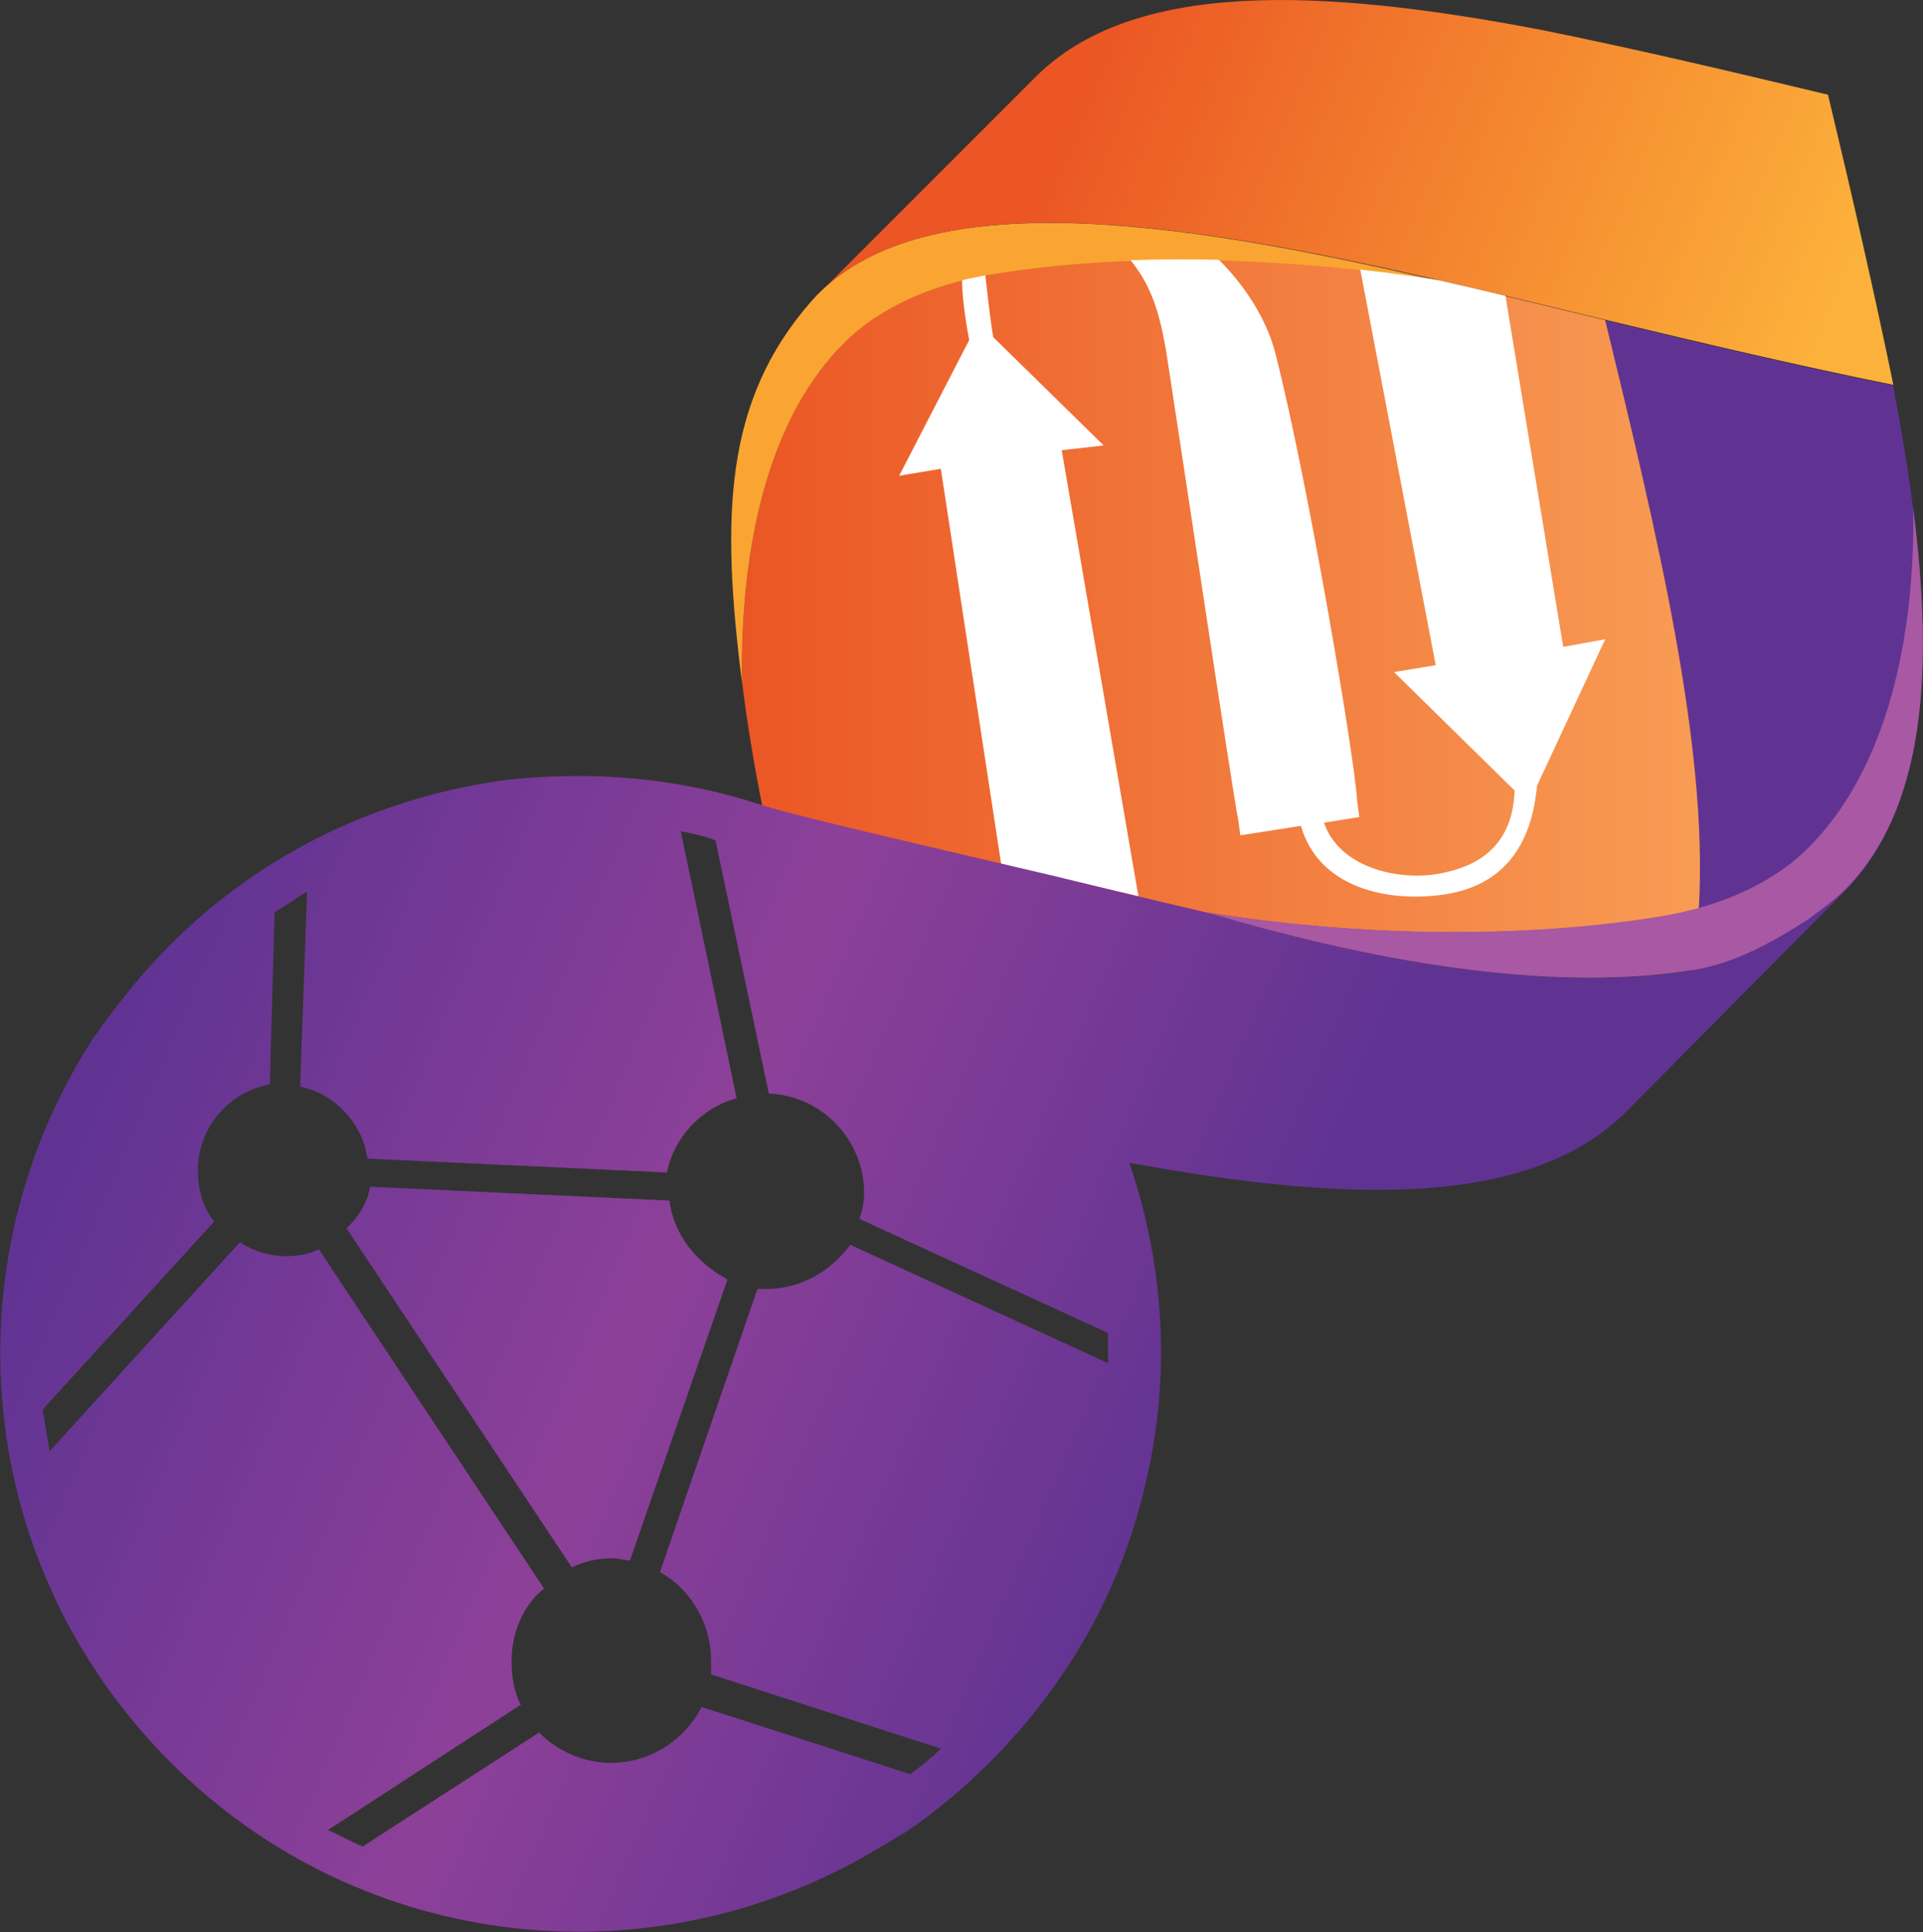 <?xml version="1.0" encoding="UTF-8"?>
<!-- Generator: Adobe Illustrator 27.5.0, SVG Export Plug-In . SVG Version: 6.00 Build 0)  -->
<svg xmlns="http://www.w3.org/2000/svg" xmlns:xlink="http://www.w3.org/1999/xlink" version="1.1" id="Layer_1" x="0px" y="0px" viewBox="0 0 609.3 612" style="enable-background:new 0 0 609.3 612;" xml:space="preserve">
<rect x="0" y="0" width="609.3" height="612" fill="#333333" stroke="none"/>
<style type="text/css">
	.st0{fill:#603393;}
	.st1{fill:url(#SVGID_1_);}
	.st2{fill:#FAA532;}
	.st3{fill:url(#SVGID_00000156556133565093053260000005005766785956903066_);}
	.st4{fill:#FFFFFF;}
	.st5{fill:url(#SVGID_00000156583727540004150310000013620258848125363851_);}
	.st6{fill:url(#SVGID_00000085238029522830766010000015002914226257694096_);}
	.st7{fill:#A958A3;}
</style>
<g>
	<path class="st0" d="M513.7,353.1l70.6-70.6c31.6-31.6,28.7-92,15.5-160.4c-29.4-5.9-60.3-13.2-91.2-20.6   C533.6,204.4,558.6,308.2,513.7,353.1z"></path>
	
		<linearGradient id="SVGID_1_" gradientUnits="userSpaceOnUse" x1="235.068" y1="423.217" x2="538.637" y2="423.217" gradientTransform="matrix(1 0 0 -1 0 612)">
		<stop offset="0" style="stop-color:#EB5624"></stop>
		<stop offset="1" style="stop-color:#F89C54"></stop>
	</linearGradient>
	<path class="st1" d="M508.6,101.4c-18.2-4.4-36.4-8.8-54.3-12.9c-11.6-1.9-77.9-11.9-139.2-1.8c-14,2.2-26.5,6.6-36.8,13.2   c-3.7,2.2-7.4,5.2-11,8.8c-22,22-32.9,60.2-32.2,107.2c1.6,12.9,3.8,26.2,6.5,39.9c11.8,3.7,63.3,15.5,91.2,22.1   c16.9,4.4,33.8,8.1,50,11.8c1.2,0.2,2.4,0.3,3.6,0.5c-1.3-0.4-2.5-0.7-3.8-1.1c55.2,8.8,106.9,7.3,143,1.4   c4.3-0.7,8.5-1.6,12.6-2.7c0-0.2,0-0.4,0.1-0.6C541.2,235.9,524.9,168.5,508.6,101.4z"></path>
	<g>
		<path class="st2" d="M257,95.5c-27.7,31.6-28.5,68.4-21.9,120.7c-0.7-47.1,10.1-85.4,32.2-107.4c3.7-3.7,7.4-6.6,11-8.8    c10.3-6.6,22.8-11,36.8-13.2c67.5-11.1,141,2.2,141,2.2C371.4,69.3,290.3,57.6,257,95.5z"></path>
		
			<linearGradient id="SVGID_00000021837519518389998540000017076090588524250029_" gradientUnits="userSpaceOnUse" x1="312.897" y1="595.28" x2="570.812" y2="490.366" gradientTransform="matrix(1 0 0 -1 0 612)">
			<stop offset="0.114" style="stop-color:#EB5624"></stop>
			<stop offset="1" style="stop-color:#FCB13A"></stop>
		</linearGradient>
		<path style="fill:url(#SVGID_00000021837519518389998540000017076090588524250029_);" d="M579.2,30c-30.9-7.4-61.8-14.7-91.2-20.6    C418.8-3.8,358.5-6.7,327.6,24.9l-66,66c35.7-32.3,113.5-20.8,194.6-2.1c0,0-0.4-0.1-1-0.2c17.6,4,35.6,8.4,53.5,12.7    c30.9,7.4,61.8,14.7,91.2,20.6C593.9,92.6,586.6,60.9,579.2,30z"></path>
		<path class="st4" d="M349.7,141.1l-35-34.3c-1.3-8-1.9-14.9-2.5-19.6c-2.5,0.5-5,1-7.4,1.6c0.1,5,0.9,11.6,2.3,18.9l-22.2,43    l13.2-2.2l19.1,125.1c5.9,1.5,11,2.9,15.5,3.7c9.6,2.2,18.4,4.4,28,6.6l-24.3-141.3L349.7,141.1z"></path>
	</g>
	<g>
		
			<linearGradient id="SVGID_00000107565266782169458580000012458507003274625166_" gradientUnits="userSpaceOnUse" x1="19.51" y1="249.517" x2="364.043" y2="101.86" gradientTransform="matrix(1 0 0 -1 0 612)">
			<stop offset="0" style="stop-color:#603393"></stop>
			<stop offset="0.509" style="stop-color:#8D4098"></stop>
			<stop offset="1" style="stop-color:#603393"></stop>
		</linearGradient>
		<path style="fill:url(#SVGID_00000107565266782169458580000012458507003274625166_);" d="M212.1,380.3l-94.9-4.4    c-0.7,5.2-3.7,9.6-7.4,13.2l71.4,107.4c4.4-2.2,8.8-2.9,13.2-2.9c1.5,0,3.7,0.7,5.2,0.7l30.9-89    C220.9,400.1,213.5,391.3,212.1,380.3z"></path>
		
			<linearGradient id="SVGID_00000086689843643663634560000012816214823855412639_" gradientUnits="userSpaceOnUse" x1="42.479" y1="303.112" x2="387.012" y2="155.455" gradientTransform="matrix(1 0 0 -1 0 612)">
			<stop offset="0" style="stop-color:#603393"></stop>
			<stop offset="0.509" style="stop-color:#8D4098"></stop>
			<stop offset="1" style="stop-color:#603393"></stop>
		</linearGradient>
		<path style="fill:url(#SVGID_00000086689843643663634560000012816214823855412639_);" d="M584.4,282.4c-2.9,2.9-7.4,5.9-11,8.8    c-10.3,6.6-22.8,14-36.8,16.2c-41.2,6.6-94.4-0.7-154-18.3l0,0c-16.4-3.8-33.1-7.8-49.8-11.9c-28-6.6-79.5-18.4-91.2-22.1    c-26.5-8.8-53.7-11-80.9-8.1c-39,5.2-76.5,22.1-106.7,52.2c-9.6,9.6-16.9,19.1-24.3,29.4C-16.7,400-8.6,495.6,54,558.2    c61.1,61.1,153.8,69.9,224.4,27.2c2.9-1.5,5.9-3.7,8.8-5.2c9.6-6.6,18.4-14,26.5-22.1s15.5-16.9,22.1-26.5    c13.2-19.1,22.1-39.7,27.2-61.8c8.1-33.8,5.9-69.2-5.2-101.5c67.7,12.5,126.6,14.7,157.5-16.2L584.4,282.4L584.4,282.4z     M351.1,431.8l-81.7-37.5c-5.9,8.1-15.5,14-26.5,14c-0.7,0-2.2,0-2.9,0L209.1,498c9.6,5.2,16.2,16.2,16.2,28c0,1.5,0,2.9,0,4.4    l72.8,23.5c-2.9,2.9-5.9,5.2-9.6,8.1l-66.2-21.3c-5.2,10.3-16.2,17.7-28.7,17.7c-8.8,0-16.9-3.7-22.8-9.6l-55.9,36.1    c-3.7-1.5-7.4-3.7-11-5.2L165,540c-2.2-4.4-2.9-8.8-2.9-14c0-8.8,3.7-17.7,10.3-22.8L101,395.7c-2.9,1.5-6.6,2.2-10.3,2.2    c-5.2,0-10.3-1.5-14.7-4.4l-60.3,66.2c-0.7-4.4-1.5-8.8-2.2-13.2l54.4-59.6c-3.7-4.4-5.2-10.3-5.2-16.2c0-14,10.3-25,22.8-27.2    L87,289c3.7-2.2,6.6-4.4,10.3-6.6l-2.2,61.8c11,2.2,19.9,11.8,21.3,22.8l94.9,4.4c2.2-11,11-20.6,22.1-23.5l-17.7-84.6    c3.7,0.7,7.4,1.5,11,2.9l16.9,80.2c16.9,0.7,30.2,14.7,30.2,31.6c0,2.9-0.7,5.9-1.5,8.1l78.7,36.1    C351.1,424.4,351.1,431.8,351.1,431.8z"></path>
	</g>
	<path class="st7" d="M606.2,161c0.7,47.1-11,85.4-33.1,107.4c-3.7,3.7-7.4,6.6-11,8.8c-10.3,6.6-22.8,11-36.8,13.2   c-36.1,5.9-87.8,7.4-143-1.4c59.6,17.7,112.8,24.9,154,18.3c14-2.2,26.5-9.6,36.8-16.2c3.7-2.9,8.1-5.9,11-8.8   C609.9,256.7,612.9,213.3,606.2,161z"></path>
	<path class="st4" d="M495.3,204.9L477,93.7c-7-1.7-14-3.3-21-4.9c-1.2-0.2-10.5-1.8-25-3.4l23.9,125.3l-13.2,2.2l38.2,37.5   c-0.6,18.1-12.3,24-22.7,26.1c-12.5,2.8-32.5-0.9-37.7-15.9l11.2-1.8l-0.7-5.2c-0.7-13.2-15.5-100.8-25.8-141.3   c-2.9-11.8-10.6-22.7-18-30c-8.9-0.2-18.2-0.2-27.8,0.1c-0.1,0-0.1,0-0.2,0c6.6,8.1,9.4,16.8,11.6,30.8   c2.2,13.9,21.8,144.8,22.5,146.2l0.7,5.2l19.2-3c5.5,19.4,27.1,24.5,45.6,21.7c15-2.3,27.1-11.5,29.2-34.4l21.6-46.4L495.3,204.9z"></path>
</g>
</svg>
